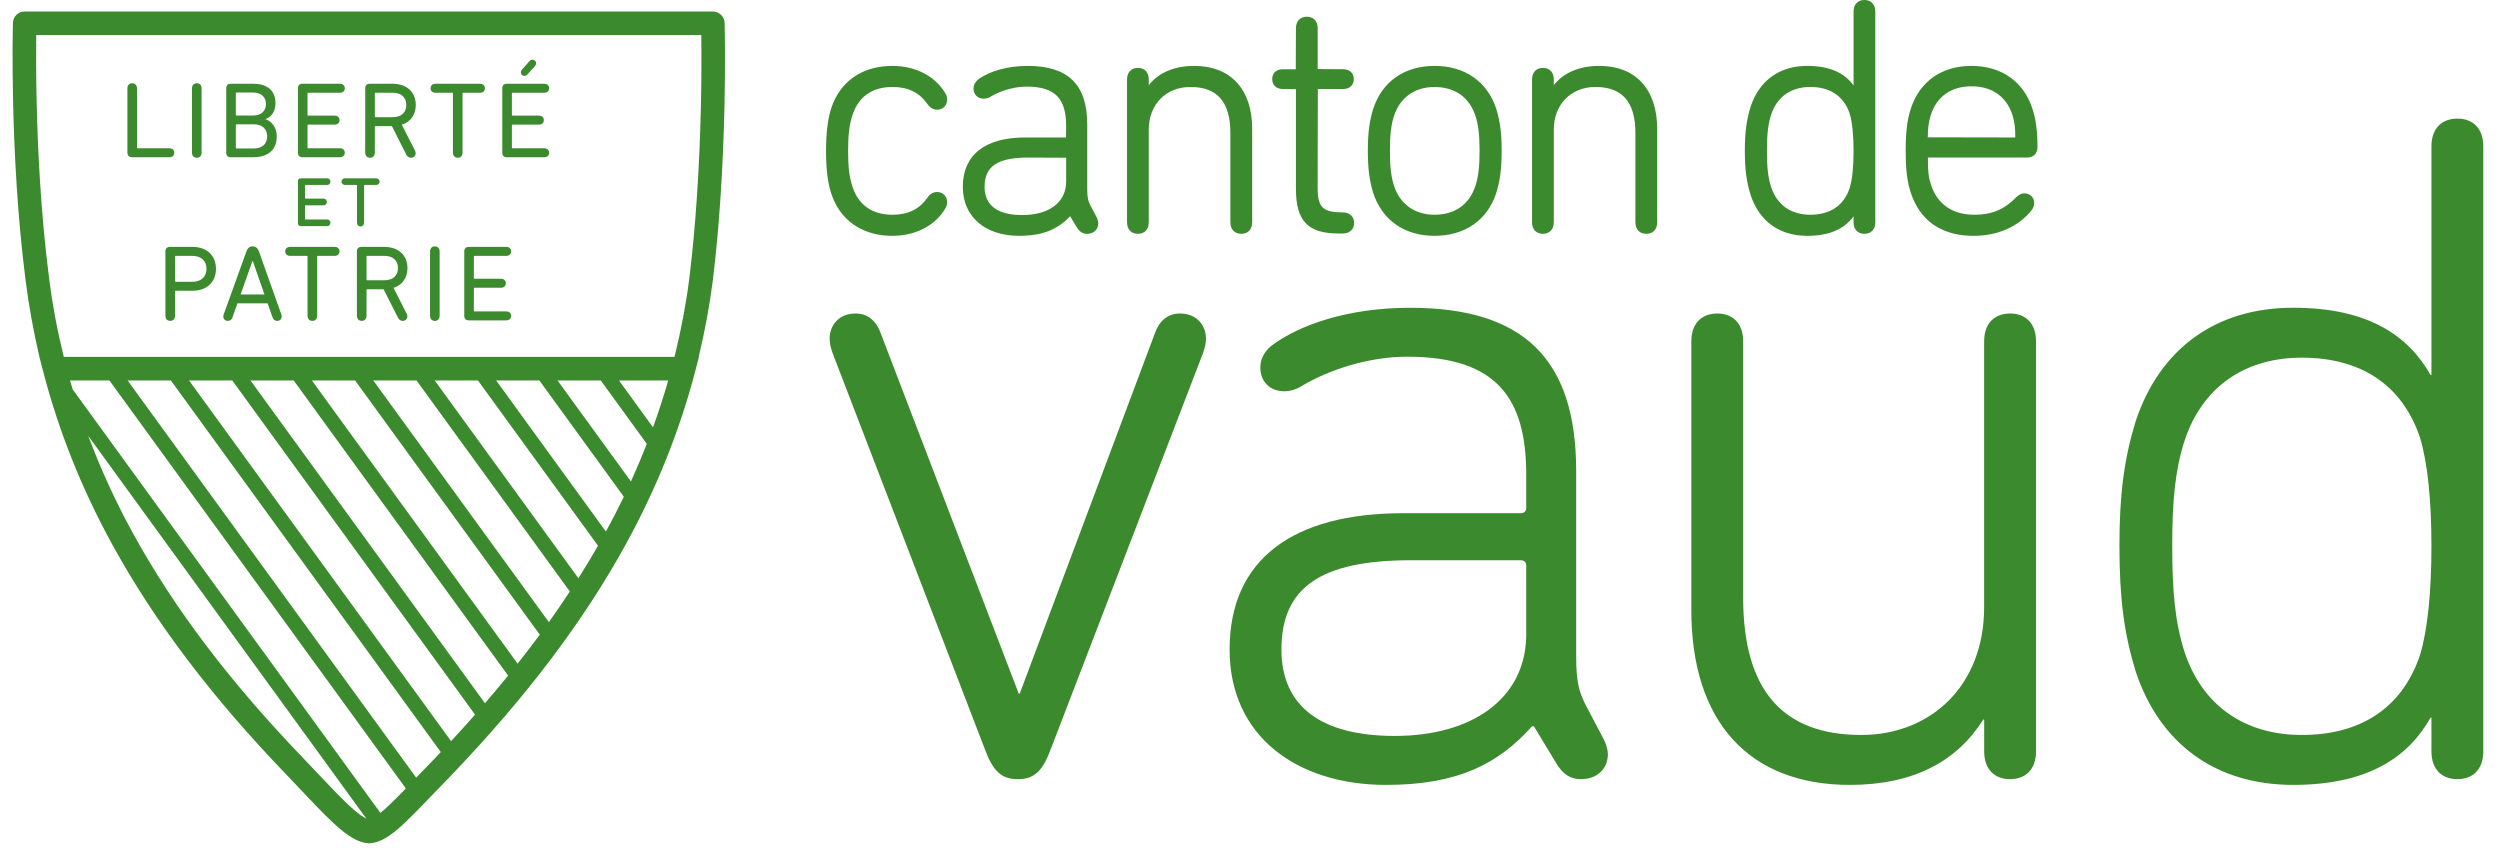 <svg xmlns="http://www.w3.org/2000/svg" width="75" height="26" viewBox="0 0 75 26"><g fill="#3C8A2E" fill-rule="evenodd"><path d="M20.755,2.152 C21.438,2.136 22.019,2.134 22.444,2.135 L22.702,2.137 C23.015,2.14 23.193,2.145 23.197,2.145 C23.389,2.15 23.541,2.307 23.541,2.498 L23.541,2.498 L23.541,23.144 C23.541,23.335 23.388,23.492 23.197,23.497 L23.197,23.497 L23.187,23.498 C23.081,23.5 22.12,23.522 20.756,23.494 C18.812,23.451 17.032,23.333 15.467,23.142 C14.716,23.047 13.948,22.903 13.179,22.719 L13.179,22.719 L13.179,22.726 L12.736,22.611 C10.965,22.148 9.224,21.449 7.562,20.535 C5.261,19.273 2.998,17.564 0.644,15.313 C0.426,15.099 0.224,14.906 0.039,14.728 L-0.151,14.545 C-0.398,14.308 -0.614,14.098 -0.791,13.909 C-1.211,13.466 -1.391,13.161 -1.412,12.857 L-1.412,12.857 L-1.413,12.833 L-1.412,12.81 C-1.392,12.506 -1.206,12.188 -0.791,11.746 C-0.531,11.465 -0.181,11.134 0.225,10.75 C0.358,10.624 0.498,10.492 0.644,10.352 C2.985,8.099 5.248,6.388 7.562,5.12 C9.222,4.209 10.963,3.515 12.737,3.055 L12.737,3.055 L12.738,3.054 L13.179,2.94 C13.954,2.762 14.707,2.622 15.466,2.527 C17.437,2.273 19.43,2.183 20.755,2.152 Z M22.834,2.845 C22.43,2.84 21.695,2.837 20.771,2.859 C19.463,2.889 17.496,2.978 15.555,3.229 C14.755,3.329 13.962,3.477 13.179,3.672 L13.179,3.672 L13.179,21.993 C13.979,22.192 14.776,22.342 15.554,22.44 C17.095,22.628 18.85,22.744 20.771,22.787 C21.14,22.795 21.479,22.798 21.779,22.8 L22.384,22.8 C22.561,22.8 22.713,22.798 22.834,22.797 L22.834,22.797 Z M12.473,20.327 L11.066,21.348 C11.53,21.517 11.999,21.669 12.473,21.805 L12.473,21.805 L12.473,20.327 Z M12.473,18.484 L9.442,20.686 C9.813,20.855 10.19,21.014 10.57,21.162 L10.57,21.162 L12.473,19.78 L12.473,18.484 Z M12.473,16.642 L7.939,19.935 C8.283,20.123 8.631,20.303 8.983,20.473 L8.983,20.473 L12.473,17.938 L12.473,16.642 Z M12.473,14.799 L6.539,19.11 C6.86,19.313 7.185,19.509 7.514,19.698 L7.514,19.698 L12.473,16.096 L12.473,14.799 Z M12.473,12.956 L5.223,18.224 C5.525,18.439 5.831,18.649 6.141,18.853 L6.141,18.853 L12.473,14.253 L12.473,12.956 Z M21.243,16.826 C21.321,16.826 21.373,16.875 21.373,16.956 L21.373,18.09 C21.373,18.178 21.314,18.233 21.24,18.233 C21.162,18.233 21.104,18.178 21.104,18.09 L21.104,17.134 C21.104,17.121 21.097,17.115 21.084,17.115 L20.436,17.115 C20.423,17.115 20.417,17.121 20.417,17.134 L20.417,17.931 C20.417,18.019 20.358,18.074 20.284,18.074 C20.206,18.074 20.148,18.019 20.148,17.931 L20.148,17.134 C20.148,17.121 20.141,17.115 20.128,17.115 L19.458,17.115 C19.445,17.115 19.438,17.121 19.438,17.134 L19.438,18.09 C19.438,18.178 19.38,18.233 19.305,18.233 C19.228,18.233 19.169,18.178 19.169,18.09 L19.169,16.956 C19.169,16.875 19.221,16.826 19.299,16.826 L21.243,16.826 Z M12.473,11.114 L3.976,17.287 C4.263,17.513 4.553,17.735 4.846,17.951 L4.846,17.951 L12.473,12.41 L12.473,11.114 Z M21.713,17.384 C21.745,17.384 21.774,17.397 21.8,17.419 L22.053,17.643 C22.079,17.666 22.095,17.692 22.095,17.731 C22.095,17.792 22.05,17.841 21.988,17.841 C21.957,17.84 21.927,17.829 21.904,17.808 L21.658,17.585 C21.625,17.555 21.609,17.526 21.609,17.487 C21.609,17.43 21.656,17.384 21.713,17.384 Z M16.349,15.686 C16.427,15.686 16.479,15.735 16.479,15.816 L16.479,16.95 C16.479,17.037 16.421,17.092 16.346,17.092 C16.268,17.092 16.21,17.037 16.21,16.95 L16.21,15.994 C16.21,15.981 16.204,15.974 16.191,15.974 L15.542,15.974 C15.529,15.974 15.523,15.981 15.523,15.994 L15.523,16.791 C15.523,16.878 15.465,16.934 15.39,16.934 C15.312,16.934 15.254,16.878 15.254,16.791 L15.254,15.994 C15.254,15.981 15.248,15.974 15.235,15.974 L14.564,15.974 C14.551,15.974 14.544,15.981 14.544,15.994 L14.544,16.95 C14.544,17.037 14.486,17.093 14.411,17.093 C14.334,17.093 14.275,17.037 14.275,16.95 L14.275,15.816 C14.275,15.735 14.327,15.686 14.405,15.686 L16.349,15.686 Z M12.473,9.272 L2.789,16.307 C3.066,16.546 3.343,16.777 3.618,17.001 L3.618,17.001 L12.473,10.568 L12.473,9.272 Z M21.237,14.675 C21.314,14.675 21.373,14.73 21.373,14.818 L21.373,16.162 C21.373,16.25 21.314,16.305 21.237,16.305 C21.162,16.305 21.104,16.25 21.104,16.162 L21.104,15.654 C21.104,15.641 21.097,15.634 21.084,15.634 L19.308,15.634 C19.211,15.634 19.153,15.576 19.153,15.491 C19.153,15.404 19.211,15.346 19.308,15.346 L21.084,15.346 C21.097,15.346 21.104,15.339 21.104,15.326 L21.104,14.818 C21.104,14.73 21.162,14.675 21.237,14.675 Z M12.473,7.429 L1.652,15.29 C1.914,15.533 2.179,15.773 2.447,16.009 L2.447,16.009 L12.473,8.725 L12.473,7.429 Z M12.473,5.586 L0.556,14.244 C0.735,14.416 0.928,14.601 1.136,14.804 L1.136,14.804 L1.324,14.982 L12.473,6.883 L12.473,5.586 Z M16.34,14.659 C16.437,14.659 16.495,14.717 16.495,14.804 C16.495,14.889 16.437,14.947 16.339,14.947 L14.414,14.947 C14.317,14.947 14.259,14.889 14.259,14.804 C14.259,14.717 14.317,14.659 14.415,14.659 L16.34,14.659 Z M21.243,12.715 C21.321,12.715 21.373,12.763 21.373,12.844 L21.373,13.535 C21.373,13.962 21.123,14.231 20.737,14.231 C20.443,14.231 20.229,14.076 20.144,13.813 L19.366,14.209 C19.34,14.221 19.318,14.228 19.289,14.228 C19.218,14.228 19.153,14.176 19.153,14.089 C19.153,14.03 19.182,13.985 19.243,13.949 L20.102,13.515 L20.102,13.023 C20.102,13.01 20.096,13.003 20.083,13.003 L19.308,13.003 C19.211,13.003 19.153,12.945 19.153,12.86 C19.153,12.773 19.211,12.714 19.308,12.714 L21.243,12.715 Z M16.349,12.465 C16.427,12.465 16.479,12.514 16.479,12.595 L16.479,13.285 C16.479,13.713 16.229,13.982 15.844,13.982 C15.549,13.982 15.335,13.826 15.251,13.564 L14.473,13.959 C14.447,13.972 14.424,13.979 14.395,13.979 C14.324,13.979 14.259,13.927 14.259,13.839 C14.259,13.781 14.288,13.736 14.35,13.7 L15.208,13.266 L15.208,12.773 C15.208,12.76 15.202,12.754 15.189,12.754 L14.414,12.754 C14.317,12.754 14.259,12.695 14.259,12.611 C14.259,12.524 14.317,12.465 14.414,12.465 L16.349,12.465 Z M21.084,13.003 L20.39,13.003 C20.378,13.003 20.371,13.009 20.371,13.022 L20.371,13.538 C20.371,13.794 20.507,13.946 20.737,13.946 C20.968,13.946 21.104,13.794 21.104,13.538 L21.104,13.023 C21.104,13.01 21.097,13.003 21.084,13.003 Z M12.473,3.859 L12.204,3.939 L-0.501,13.17 C-0.43,13.257 -0.355,13.342 -0.277,13.423 C-0.136,13.574 0.038,13.745 0.233,13.933 L0.233,13.933 L12.473,5.04 L12.473,3.859 L12.473,3.859 Z M16.191,12.754 L15.497,12.754 C15.484,12.754 15.478,12.76 15.478,12.773 L15.478,13.288 C15.478,13.545 15.614,13.697 15.844,13.697 C16.074,13.697 16.21,13.544 16.21,13.288 L16.21,12.773 C16.21,12.76 16.204,12.754 16.191,12.754 Z M18.436,12.002 C18.489,12.002 18.537,12.048 18.537,12.107 L18.537,13.041 C18.537,13.1 18.489,13.146 18.436,13.146 C18.385,13.146 18.337,13.1 18.337,13.041 L18.337,12.694 C18.337,12.685 18.333,12.681 18.324,12.681 L17.205,12.681 C17.139,12.681 17.091,12.632 17.091,12.575 C17.091,12.515 17.139,12.467 17.205,12.467 L18.324,12.467 C18.333,12.467 18.337,12.463 18.337,12.454 L18.337,12.107 C18.337,12.048 18.385,12.002 18.436,12.002 Z M10.81,4.405 C9.81,4.78 8.838,5.226 7.902,5.739 C5.643,6.977 3.429,8.653 1.134,10.862 C0.985,11.004 0.844,11.137 0.711,11.263 C0.315,11.638 -0.028,11.962 -0.275,12.228 C-0.517,12.486 -0.625,12.648 -0.672,12.748 L-0.672,12.748 Z M21.243,10.696 C21.321,10.696 21.373,10.745 21.373,10.826 L21.373,11.96 C21.373,12.047 21.314,12.103 21.24,12.103 C21.162,12.103 21.104,12.047 21.104,11.96 L21.104,11.004 C21.104,10.991 21.097,10.984 21.084,10.984 L20.436,10.984 C20.423,10.984 20.417,10.991 20.417,11.004 L20.417,11.801 C20.417,11.889 20.358,11.944 20.284,11.944 C20.206,11.944 20.148,11.889 20.148,11.801 L20.148,11.004 C20.148,10.991 20.141,10.984 20.128,10.984 L19.458,10.984 C19.445,10.984 19.438,10.991 19.438,11.004 L19.438,11.96 C19.438,12.047 19.38,12.102 19.305,12.102 C19.228,12.102 19.169,12.047 19.169,11.96 L19.169,10.825 C19.169,10.744 19.221,10.696 19.299,10.696 L21.243,10.696 Z M16.343,10.314 C16.421,10.314 16.479,10.369 16.479,10.456 L16.479,11.801 C16.479,11.889 16.421,11.944 16.343,11.944 C16.268,11.944 16.21,11.889 16.21,11.801 L16.21,11.292 C16.21,11.279 16.204,11.273 16.191,11.273 L14.415,11.273 C14.317,11.273 14.259,11.215 14.259,11.13 C14.259,11.043 14.317,10.984 14.415,10.984 L16.191,10.984 C16.204,10.984 16.21,10.978 16.21,10.965 L16.21,10.456 C16.21,10.369 16.268,10.314 16.343,10.314 Z M18.449,10.696 C18.502,10.696 18.537,10.729 18.537,10.784 L18.537,11.574 C18.537,11.634 18.489,11.671 18.438,11.671 C18.385,11.671 18.337,11.634 18.337,11.574 L18.337,10.922 C18.337,10.913 18.333,10.909 18.324,10.909 L17.941,10.909 C17.932,10.909 17.927,10.913 17.927,10.922 L17.927,11.466 C17.927,11.526 17.879,11.563 17.828,11.563 C17.775,11.563 17.727,11.526 17.727,11.466 L17.727,10.922 C17.727,10.913 17.723,10.909 17.714,10.909 L17.315,10.909 C17.306,10.909 17.302,10.913 17.302,10.922 L17.302,11.574 C17.302,11.634 17.254,11.671 17.203,11.671 C17.15,11.671 17.102,11.634 17.102,11.574 L17.102,10.784 C17.102,10.729 17.137,10.696 17.19,10.696 L18.449,10.696 Z M14.392,8.457 C14.415,8.457 14.437,8.463 14.457,8.47 L16.333,9.147 C16.437,9.183 16.495,9.238 16.495,9.335 C16.495,9.433 16.437,9.494 16.333,9.53 L14.457,10.197 C14.437,10.204 14.415,10.21 14.392,10.21 C14.311,10.21 14.259,10.149 14.259,10.074 C14.259,10.009 14.295,9.957 14.363,9.935 L14.787,9.786 L14.787,8.881 L14.363,8.732 C14.295,8.71 14.259,8.658 14.259,8.593 C14.259,8.519 14.311,8.457 14.392,8.457 Z M21.243,8.545 C21.321,8.545 21.373,8.593 21.373,8.674 L21.373,9.358 C21.373,9.799 21.146,10.022 20.796,10.022 C20.54,10.022 20.381,9.906 20.313,9.724 L20.307,9.724 C20.264,9.883 20.086,10.061 19.798,10.061 C19.383,10.061 19.169,9.795 19.169,9.348 L19.169,8.674 C19.169,8.593 19.218,8.545 19.298,8.545 L21.243,8.545 Z M20.138,8.833 L19.451,8.833 C19.438,8.833 19.432,8.839 19.432,8.852 L19.432,9.368 C19.432,9.63 19.574,9.773 19.794,9.773 C20.012,9.773 20.157,9.63 20.157,9.368 L20.157,8.852 C20.157,8.839 20.151,8.833 20.138,8.833 Z M21.091,8.833 L20.439,8.833 C20.427,8.833 20.42,8.839 20.42,8.852 L20.42,9.351 C20.42,9.594 20.559,9.737 20.764,9.737 C20.974,9.737 21.11,9.594 21.11,9.351 L21.11,8.852 C21.11,8.839 21.104,8.833 21.091,8.833 Z M15.053,8.976 L15.053,9.692 L16.054,9.342 L16.054,9.332 L15.053,8.976 Z M16.349,6.72 C16.427,6.72 16.479,6.769 16.479,6.85 L16.479,7.531 C16.479,7.971 16.213,8.237 15.821,8.237 C15.429,8.237 15.163,7.971 15.163,7.53 L15.163,7.028 C15.163,7.015 15.156,7.009 15.144,7.009 L14.414,7.009 C14.317,7.009 14.259,6.95 14.259,6.866 C14.259,6.779 14.317,6.72 14.414,6.72 L16.349,6.72 Z M16.191,7.009 L15.452,7.009 C15.438,7.009 15.432,7.015 15.432,7.028 L15.432,7.521 C15.432,7.793 15.581,7.952 15.821,7.952 C16.061,7.952 16.21,7.793 16.21,7.521 L16.21,7.028 C16.21,7.015 16.204,7.009 16.191,7.009 Z M21.233,7.517 C21.33,7.517 21.389,7.576 21.389,7.663 C21.389,7.748 21.33,7.806 21.233,7.806 L19.308,7.806 C19.211,7.806 19.153,7.748 19.153,7.663 C19.153,7.576 19.211,7.517 19.308,7.517 L21.233,7.517 Z M21.233,5.58 C21.33,5.58 21.389,5.638 21.389,5.722 C21.389,5.807 21.33,5.868 21.233,5.868 L19.457,5.868 C19.444,5.868 19.438,5.875 19.438,5.888 L19.438,6.844 C19.438,6.931 19.379,6.986 19.305,6.986 C19.227,6.986 19.169,6.931 19.169,6.844 L19.169,5.719 C19.169,5.632 19.224,5.58 19.312,5.58 L21.233,5.58 Z" transform="rotate(-90 11.064 12.822)"></path><path d="M42.302,9.233 C45.701,9.233 47.285,10.759 47.285,14.129 L47.285,19.688 C47.285,20.466 47.372,20.754 47.573,21.156 L48.12,22.194 C48.168,22.289 48.216,22.425 48.231,22.552 L48.236,22.626 C48.236,23.058 47.919,23.375 47.429,23.375 C47.112,23.375 46.882,23.23 46.68,22.885 L46.018,21.79 L45.96,21.79 C44.952,22.914 43.742,23.547 41.582,23.547 C38.932,23.547 36.888,22.107 36.888,19.486 C36.888,16.779 38.788,15.396 42.1,15.396 L45.615,15.396 C45.73,15.396 45.787,15.339 45.787,15.224 L45.787,14.244 C45.787,11.969 44.923,10.701 42.216,10.701 C41.035,10.701 39.854,11.105 39.076,11.566 C38.903,11.681 38.702,11.738 38.529,11.738 C38.097,11.738 37.809,11.45 37.809,11.018 C37.809,10.788 37.924,10.558 38.126,10.385 C38.961,9.751 40.43,9.233 42.302,9.233 Z M73.721,3.558 C74.182,3.558 74.499,3.846 74.499,4.394 L74.499,22.539 C74.499,23.086 74.182,23.375 73.721,23.375 C73.26,23.375 72.943,23.086 72.943,22.539 L72.943,21.531 L72.915,21.531 C72.252,22.712 71.043,23.547 68.796,23.547 C66.463,23.547 64.793,22.309 64.072,20.149 C63.726,19.025 63.583,17.959 63.583,16.375 C63.583,14.82 63.726,13.754 64.072,12.631 C64.792,10.471 66.462,9.232 68.796,9.232 C71.042,9.232 72.252,10.068 72.915,11.249 L72.943,11.249 L72.943,4.393 C72.943,3.846 73.26,3.558 73.721,3.558 Z M60.303,9.405 C60.764,9.405 61.081,9.694 61.081,10.241 L61.081,22.539 C61.081,23.086 60.764,23.375 60.303,23.375 C59.842,23.375 59.525,23.086 59.525,22.539 L59.525,21.589 L59.496,21.589 C58.719,22.827 57.423,23.547 55.493,23.547 C52.468,23.547 50.74,21.646 50.74,18.306 L50.74,10.241 C50.74,9.694 51.057,9.405 51.518,9.405 C51.979,9.405 52.295,9.694 52.295,10.241 L52.295,17.931 C52.295,20.667 53.447,22.049 55.838,22.049 C57.912,22.049 59.524,20.581 59.524,18.219 L59.524,10.241 C59.524,9.694 59.842,9.405 60.303,9.405 Z M35.401,9.405 C35.92,9.405 36.179,9.78 36.179,10.154 C36.179,10.298 36.151,10.413 36.093,10.586 L31.542,22.424 C31.283,23.144 31.024,23.375 30.534,23.375 C30.044,23.375 29.785,23.144 29.526,22.424 L24.975,10.586 C24.917,10.413 24.889,10.298 24.889,10.154 C24.889,9.78 25.148,9.405 25.666,9.405 C26.042,9.405 26.268,9.631 26.391,9.919 L30.563,20.811 L30.591,20.811 L34.653,9.981 C34.768,9.664 34.998,9.405 35.401,9.405 Z M45.615,16.807 L42.331,16.807 C39.595,16.807 38.443,17.643 38.443,19.486 C38.443,21.185 39.624,22.078 41.841,22.078 C44.157,22.078 45.725,20.971 45.785,19.137 L45.787,19.026 L45.787,16.98 C45.787,16.865 45.73,16.807 45.615,16.807 Z M69.055,10.73 C67.298,10.73 66.059,11.652 65.541,13.207 C65.253,14.1 65.167,15.022 65.167,16.376 C65.167,17.758 65.253,18.679 65.541,19.572 C66.059,21.128 67.298,22.049 69.055,22.049 C70.783,22.049 72.051,21.272 72.598,19.659 C72.828,18.91 72.943,17.758 72.943,16.376 C72.943,15.022 72.828,13.869 72.598,13.121 C72.051,11.508 70.783,10.73 69.055,10.73 Z M30.826,1.977 C32.048,1.977 32.617,2.537 32.617,3.739 L32.617,5.675 C32.617,5.943 32.647,6.034 32.712,6.162 L32.902,6.522 C32.924,6.567 32.948,6.636 32.948,6.699 C32.948,6.885 32.81,7.015 32.612,7.015 C32.48,7.015 32.382,6.952 32.303,6.817 L32.103,6.486 C31.739,6.873 31.311,7.052 30.7,7.073 L30.575,7.075 C29.548,7.075 28.884,6.498 28.884,5.605 C28.884,4.65 29.548,4.124 30.756,4.124 L31.98,4.124 L31.984,3.779 C31.984,2.941 31.64,2.599 30.796,2.599 C30.413,2.599 30.043,2.725 29.799,2.854 L29.73,2.893 C29.666,2.936 29.585,2.961 29.511,2.961 C29.331,2.961 29.205,2.835 29.205,2.655 C29.205,2.558 29.252,2.463 29.335,2.392 C29.678,2.132 30.235,1.977 30.826,1.977 Z M43.037,1.977 C43.944,1.977 44.617,2.445 44.886,3.26 C45.002,3.632 45.05,3.998 45.05,4.522 C45.05,5.052 45.002,5.42 44.887,5.792 C44.617,6.608 43.944,7.075 43.037,7.075 C42.137,7.075 41.466,6.608 41.198,5.793 C41.082,5.422 41.035,5.054 41.035,4.522 C41.035,3.995 41.082,3.631 41.198,3.26 C41.466,2.445 42.136,1.977 43.037,1.977 Z M55.933,-1.13686838e-13 C56.134,-1.13686838e-13 56.259,0.133 56.259,0.347 L56.259,6.668 C56.259,6.882 56.134,7.014 55.933,7.014 C55.732,7.014 55.607,6.882 55.607,6.668 L55.607,6.49 C55.32,6.883 54.864,7.075 54.217,7.075 C53.384,7.075 52.782,6.641 52.519,5.853 C52.394,5.446 52.345,5.073 52.345,4.521 C52.345,3.983 52.395,3.6 52.518,3.2 C52.782,2.411 53.385,1.977 54.217,1.977 C54.864,1.977 55.321,2.169 55.607,2.562 L55.607,0.347 C55.607,0.133 55.732,-1.13686838e-13 55.933,-1.13686838e-13 Z M59.143,1.977 C60.04,1.977 60.707,2.444 60.972,3.26 C61.076,3.574 61.125,3.943 61.125,4.421 C61.125,4.601 60.999,4.727 60.818,4.727 L57.838,4.727 C57.834,5.133 57.856,5.323 57.931,5.547 C58.126,6.133 58.577,6.442 59.233,6.442 C59.755,6.442 60.13,6.285 60.488,5.917 C60.565,5.84 60.648,5.8 60.728,5.8 C60.898,5.8 61.025,5.923 61.025,6.086 C61.025,6.169 61,6.241 60.952,6.301 C60.581,6.77 60.009,7.042 59.332,7.072 L59.203,7.075 L59.091,7.073 C58.201,7.038 57.591,6.594 57.324,5.782 C57.214,5.451 57.171,5.097 57.171,4.521 C57.171,3.956 57.214,3.602 57.324,3.26 C57.589,2.444 58.252,1.977 59.143,1.977 Z M26.772,1.977 C27.469,1.977 28.065,2.287 28.366,2.808 C28.399,2.862 28.413,2.92 28.413,2.996 C28.413,3.162 28.283,3.292 28.117,3.292 C28.015,3.292 27.927,3.249 27.855,3.163 L27.82,3.117 C27.574,2.771 27.241,2.609 26.772,2.609 C26.162,2.609 25.747,2.905 25.571,3.464 C25.48,3.737 25.443,4.046 25.443,4.531 C25.443,5.01 25.48,5.315 25.57,5.587 C25.747,6.147 26.162,6.442 26.772,6.442 C27.241,6.442 27.574,6.281 27.821,5.934 C27.897,5.819 27.997,5.76 28.117,5.76 C28.283,5.76 28.413,5.89 28.413,6.056 C28.413,6.132 28.398,6.191 28.365,6.245 C28.081,6.736 27.534,7.04 26.887,7.072 L26.772,7.075 L26.665,7.073 C25.812,7.037 25.184,6.575 24.933,5.792 C24.831,5.474 24.781,5.062 24.781,4.531 C24.781,4.001 24.832,3.574 24.933,3.259 C25.195,2.444 25.865,1.977 26.772,1.977 Z M35.833,1.977 C36.917,1.977 37.565,2.681 37.565,3.859 L37.565,6.668 C37.565,6.882 37.439,7.014 37.238,7.014 C37.037,7.014 36.911,6.882 36.911,6.668 L36.911,3.989 C36.911,3.061 36.52,2.609 35.712,2.609 C34.977,2.609 34.463,3.135 34.463,3.889 L34.463,6.668 C34.463,6.882 34.338,7.014 34.137,7.014 C33.936,7.014 33.811,6.882 33.811,6.668 L33.811,2.384 C33.811,2.17 33.936,2.037 34.137,2.037 C34.339,2.037 34.463,2.169 34.463,2.384 L34.463,2.554 C34.763,2.176 35.233,1.977 35.833,1.977 Z M47.984,1.977 C49.068,1.977 49.715,2.681 49.715,3.859 L49.715,6.668 C49.715,6.882 49.59,7.014 49.389,7.014 C49.187,7.014 49.062,6.882 49.062,6.668 L49.062,3.989 C49.062,3.061 48.67,2.609 47.863,2.609 C47.128,2.609 46.614,3.135 46.614,3.889 L46.614,6.668 C46.614,6.882 46.489,7.014 46.287,7.014 C46.086,7.014 45.961,6.882 45.961,6.668 L45.961,2.384 C45.961,2.17 46.087,2.037 46.288,2.037 C46.489,2.037 46.614,2.169 46.614,2.384 L46.614,2.554 C46.914,2.176 47.384,1.977 47.984,1.977 Z M39.204,0.501 C39.406,0.501 39.531,0.635 39.531,0.849 L39.531,2.072 L40.298,2.077 C40.49,2.077 40.614,2.193 40.614,2.373 C40.614,2.554 40.49,2.67 40.298,2.67 L39.535,2.67 L39.53,5.645 C39.53,6.223 39.686,6.372 40.288,6.372 C40.489,6.372 40.624,6.499 40.624,6.688 C40.624,6.862 40.511,6.983 40.337,7.002 L40.288,7.005 L40.158,7.005 C39.237,7.005 38.878,6.629 38.878,5.665 L38.878,2.675 L38.482,2.67 C38.29,2.67 38.166,2.554 38.166,2.373 C38.166,2.194 38.29,2.077 38.482,2.077 L38.873,2.077 L38.878,0.849 C38.878,0.635 39.004,0.501 39.204,0.501 Z M30.836,4.727 C29.926,4.727 29.537,4.99 29.537,5.605 C29.537,6.305 30.15,6.452 30.665,6.452 C31.479,6.452 31.985,6.066 31.985,5.444 L31.985,4.732 L30.836,4.727 Z M43.037,2.61 C42.448,2.609 42.006,2.921 41.825,3.464 C41.734,3.74 41.698,4.036 41.698,4.521 C41.698,5.013 41.734,5.312 41.825,5.587 C42.006,6.131 42.448,6.442 43.037,6.442 C43.641,6.442 44.075,6.139 44.259,5.587 C44.351,5.311 44.387,5.012 44.387,4.521 C44.387,4.038 44.351,3.741 44.259,3.464 C44.075,2.913 43.641,2.61 43.037,2.61 Z M54.308,2.609 C53.729,2.609 53.313,2.903 53.136,3.435 C53.044,3.718 53.008,4.022 53.008,4.521 C53.008,5.033 53.043,5.33 53.136,5.617 C53.313,6.149 53.729,6.442 54.308,6.442 C54.904,6.442 55.313,6.167 55.489,5.647 C55.566,5.396 55.607,5.007 55.607,4.521 C55.607,4.049 55.565,3.652 55.489,3.403 C55.313,2.884 54.904,2.609 54.308,2.609 Z M59.143,2.589 C58.535,2.589 58.101,2.896 57.922,3.454 C57.861,3.645 57.834,3.85 57.834,4.119 L60.458,4.124 C60.462,3.85 60.435,3.645 60.375,3.454 C60.205,2.925 59.803,2.622 59.239,2.592 L59.143,2.589 Z"></path></g></svg>